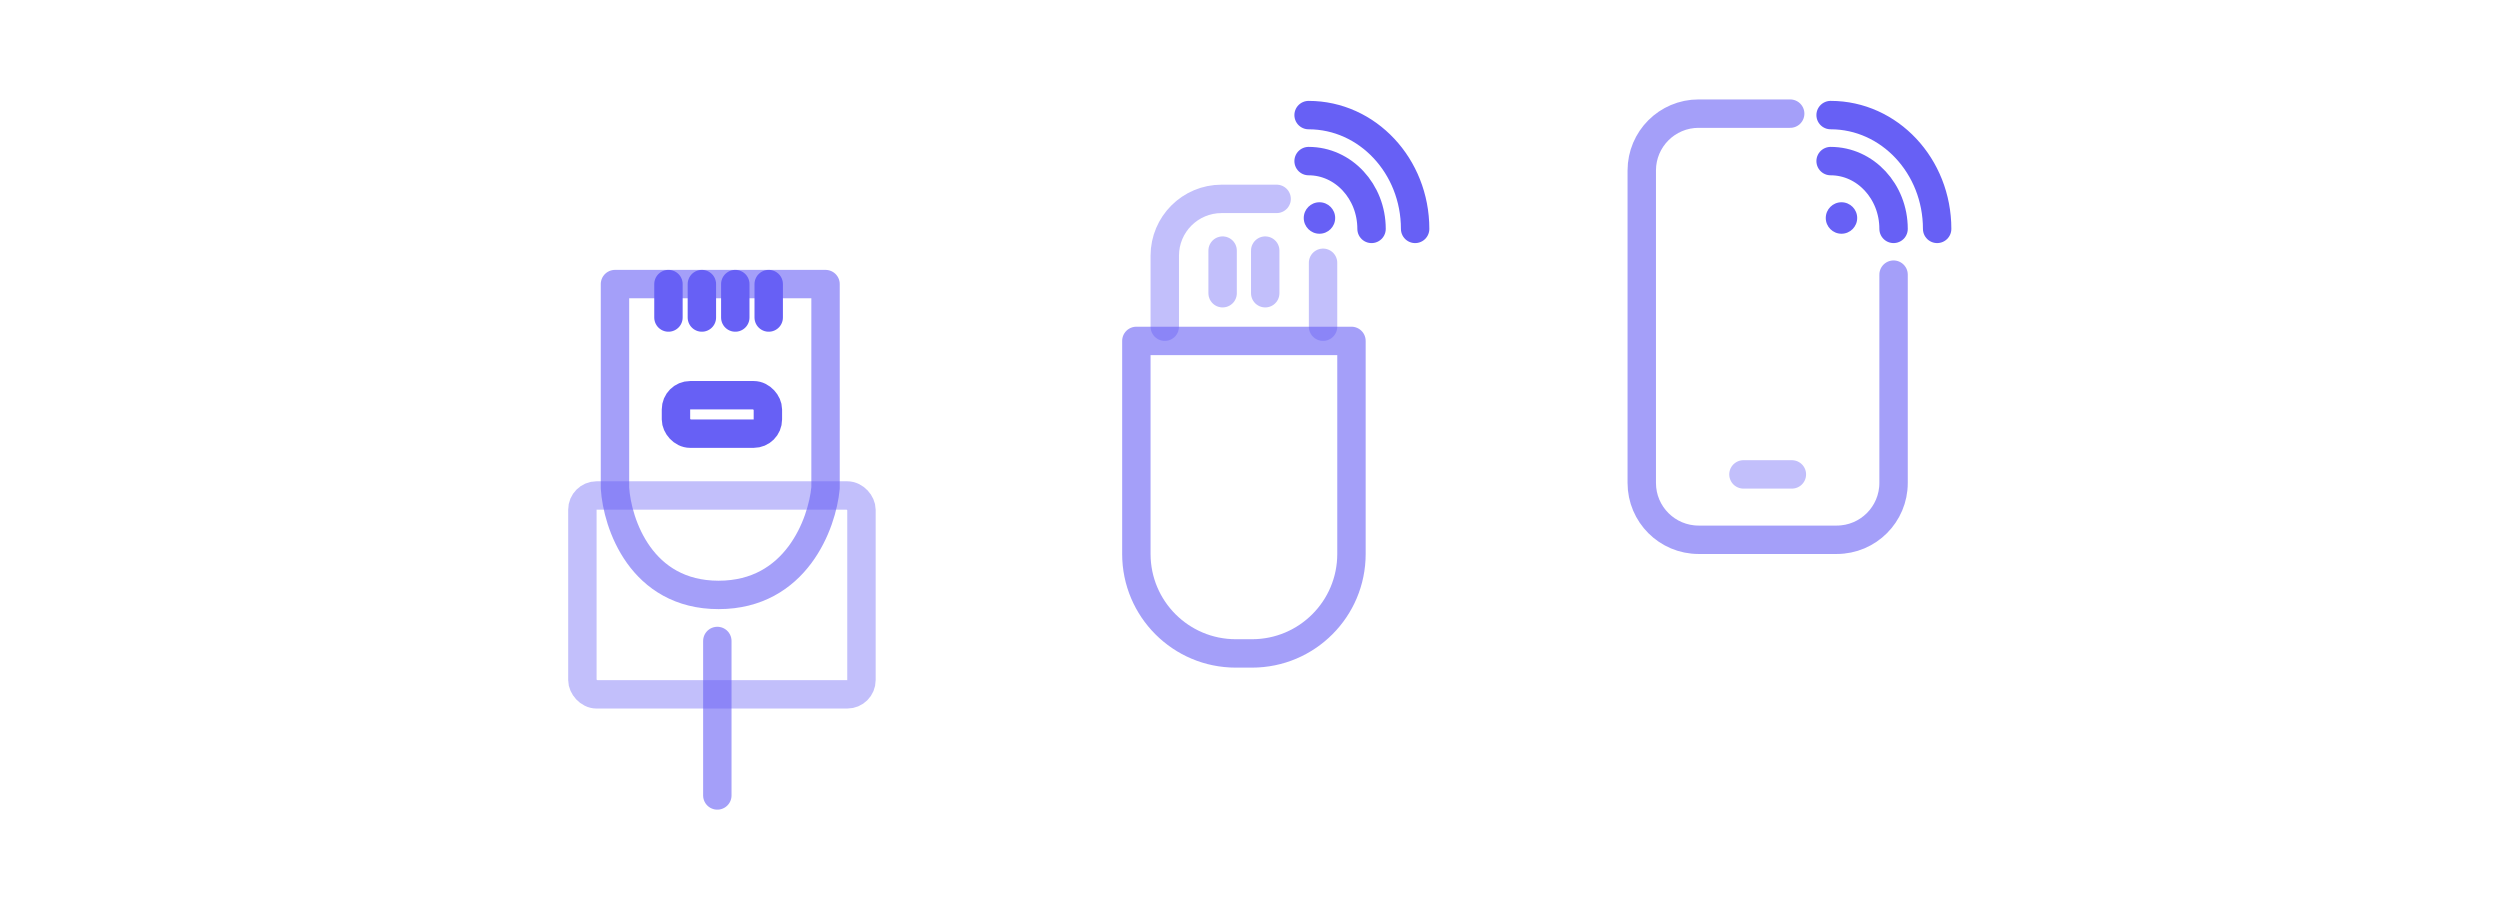 <svg xmlns="http://www.w3.org/2000/svg" fill="none" viewBox="0 0 176 64" height="64" width="176">
<path stroke-linejoin="round" stroke-width="2" stroke="#6760F5" d="M80 24H95.143V39.001C95.143 42.867 92.009 46.001 88.143 46.001H87C83.134 46.001 80 42.867 80 39.001V24Z" opacity="0.6"></path>
<path stroke-linejoin="round" stroke-linecap="round" stroke-width="2" stroke="#6760F5" d="M82 23V18C82 15.791 83.791 14.001 86 14.001H89.875M93.143 23V18.5" opacity="0.4"></path>
<path stroke-linejoin="round" stroke-linecap="round" stroke-width="2" stroke="#6760F5" d="M86.072 17.643V20.643" opacity="0.4"></path>
<path stroke-linejoin="round" stroke-linecap="round" stroke-width="2" stroke="#6760F5" d="M89.072 17.643V20.643" opacity="0.4"></path>
<ellipse fill="#6760F5" ry="1.108" rx="1.106" cy="15.347" cx="92.89"></ellipse>
<path stroke-linecap="round" stroke-width="2" stroke="#6760F5" d="M96.557 16.114C96.557 13.478 94.573 11.341 92.125 11.341"></path>
<path stroke-linecap="round" stroke-width="2" stroke="#6760F5" d="M99.625 16.114C99.625 11.689 96.267 8.103 92.125 8.103"></path>
<path stroke-linejoin="round" stroke-linecap="round" stroke-width="2" stroke="#6760F5" d="M126.029 8H119.58C117.371 8 115.58 9.791 115.58 12V34C115.58 36.209 117.371 38 119.58 38H129.307C131.516 38 133.307 36.209 133.307 34V19.335" opacity="0.6"></path>
<path stroke-linejoin="round" stroke-linecap="round" stroke-width="2" stroke="#6760F5" d="M126.148 33.398H122.739" opacity="0.4"></path>
<ellipse fill="#6760F5" ry="1.108" rx="1.106" cy="15.347" cx="129.64"></ellipse>
<path stroke-linecap="round" stroke-width="2" stroke="#6760F5" d="M133.307 16.113C133.307 13.478 131.323 11.341 128.875 11.341"></path>
<path stroke-linecap="round" stroke-width="2" stroke="#6760F5" d="M136.375 16.113C136.375 11.689 133.018 8.102 128.875 8.102"></path>
<path stroke-linejoin="round" stroke-linecap="round" stroke-width="2" stroke="#6760F5" d="M43.294 34.353V20H58.118V34.353C57.883 36.863 56.047 41.882 50.589 41.882C45.13 41.882 43.451 36.863 43.294 34.353Z" opacity="0.6"></path>
<path stroke-linejoin="round" stroke-linecap="round" stroke-width="2" stroke="#6760F5" d="M47.059 20V22.353"></path>
<path stroke-linejoin="round" stroke-linecap="round" stroke-width="2" stroke="#6760F5" d="M49.412 20V22.353"></path>
<path stroke-linejoin="round" stroke-linecap="round" stroke-width="2" stroke="#6760F5" d="M51.764 20V22.353"></path>
<path stroke-linejoin="round" stroke-linecap="round" stroke-width="2" stroke="#6760F5" d="M54.117 20V22.353"></path>
<rect stroke-linejoin="round" stroke-linecap="round" stroke-width="2" stroke="#6760F5" rx="1" height="2.706" width="6.471" y="27.824" x="47.588"></rect>
<rect stroke-linejoin="round" stroke-linecap="round" stroke-width="2" stroke="#6760F5" rx="1" height="14" width="19.647" y="34.882" x="41" opacity="0.4"></rect>
<path stroke-linejoin="round" stroke-linecap="round" stroke-width="2" stroke="#6760F5" d="M50.5 45.125L50.5 56" opacity="0.6"></path>
</svg>
